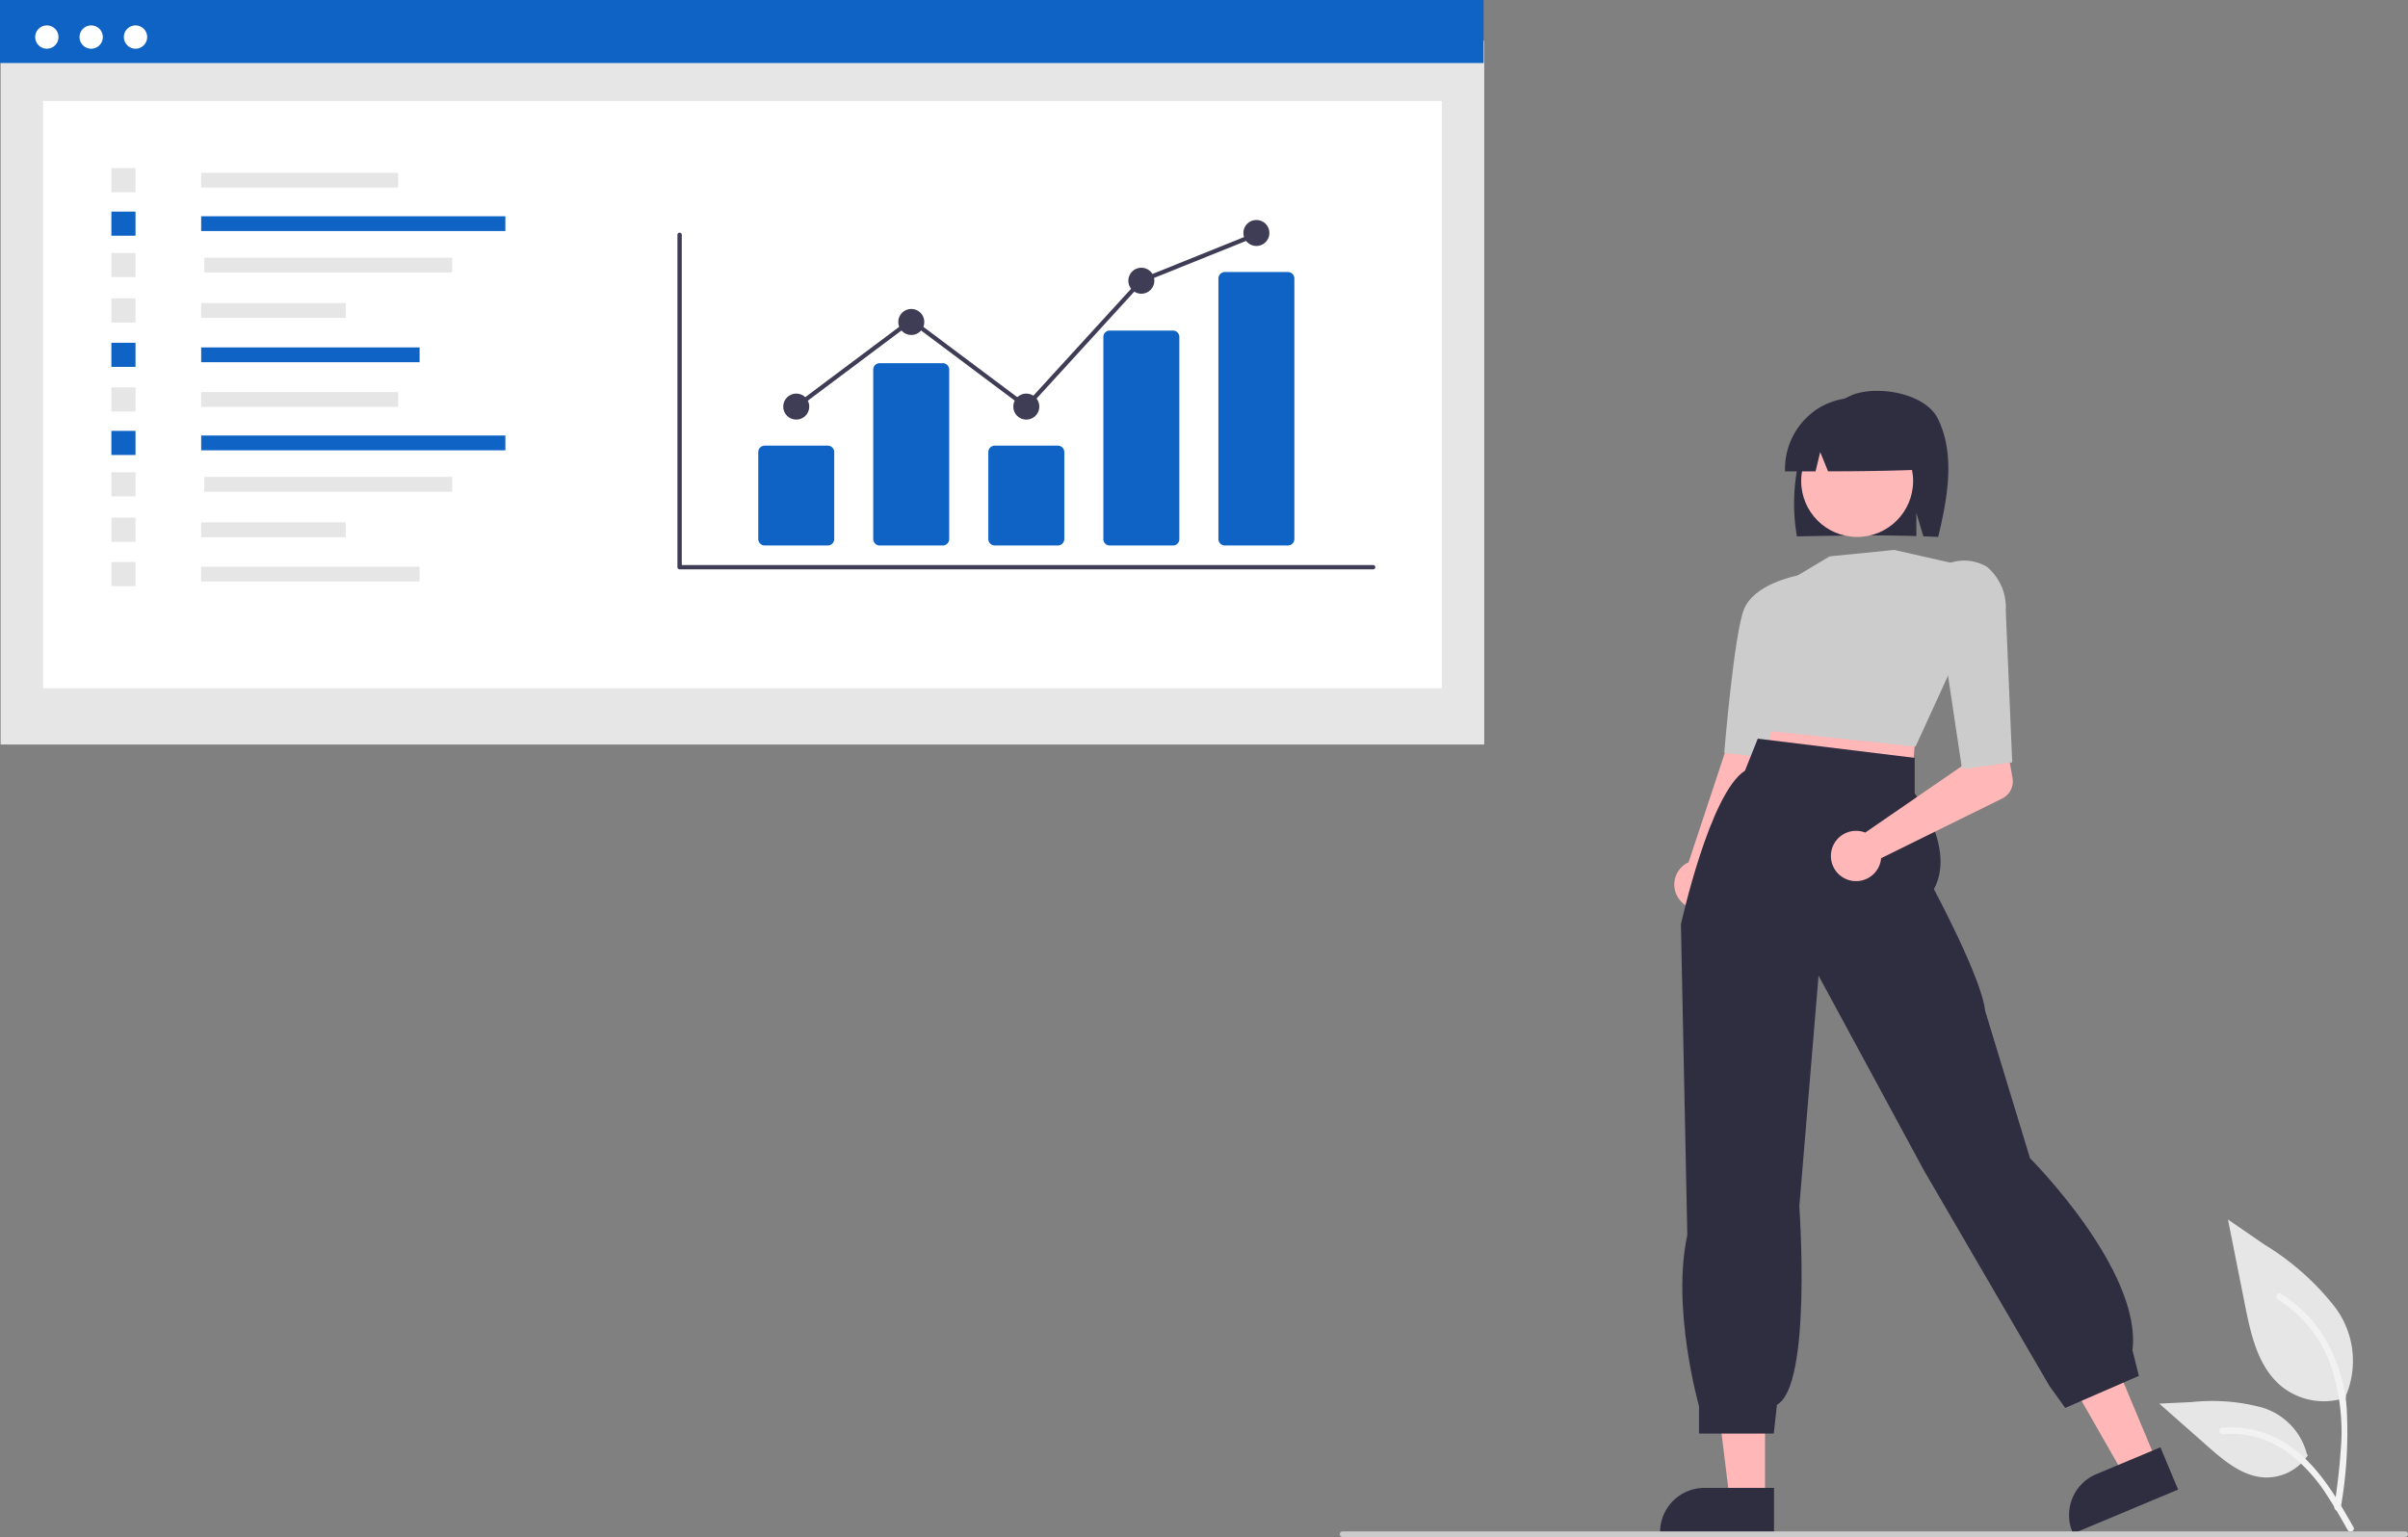 <svg id="undraw_presentation_qn18" xmlns="http://www.w3.org/2000/svg" width="172.305" height="110" viewBox="0 0 172.305 110">
  <rect x="0" y="0" width="172.305" height="110" fill="#808080" stroke="none"/>
  <path id="Path_438" data-name="Path 438" d="M975.595,624.46a4.832,4.832,0,0,1-4.667-.822c-1.635-1.372-2.147-3.631-2.564-5.724l-1.233-6.19,2.582,1.778a18.808,18.808,0,0,1,5.041,4.45,6.387,6.387,0,0,1,.814,6.384" transform="translate(-807.709 -524.448)" fill="#e6e6e6"/>
  <path id="Path_439" data-name="Path 439" d="M989.088,653.559a31.054,31.054,0,0,0,.431-7.159,11.261,11.261,0,0,0-2.171-5.9,9.819,9.819,0,0,0-2.52-2.283c-.252-.159-.484.24-.233.4a9.335,9.335,0,0,1,3.693,4.456,14.965,14.965,0,0,1,.795,6.446c-.084,1.314-.262,2.619-.44,3.922a.239.239,0,0,0,.161.284.232.232,0,0,0,.284-.161Z" transform="translate(-821.602 -545.621)" fill="#f2f2f2"/>
  <path id="Path_442" data-name="Path 442" d="M953.157,680.769a3.557,3.557,0,0,1-3.1,1.6c-1.569-.074-2.877-1.169-4.055-2.209l-3.483-3.075,2.305-.11a13.831,13.831,0,0,1,4.937.358,4.7,4.7,0,0,1,3.324,3.376" transform="translate(-788.009 -576.631)" fill="#e6e6e6"/>
  <path id="Path_443" data-name="Path 443" d="M973.655,693.418c-1.565-2.768-3.379-5.845-6.622-6.828a7.387,7.387,0,0,0-2.785-.288c-.3.026-.222.481.073.456a6.865,6.865,0,0,1,4.445,1.176,11.552,11.552,0,0,1,3.055,3.3c.506.77.959,1.573,1.412,2.375C973.38,693.862,973.8,693.677,973.655,693.418Z" transform="translate(-805.25 -584.119)" fill="#f2f2f2"/>
  <rect id="Rectangle_62" data-name="Rectangle 62" width="106.159" height="50.374" transform="translate(0.045 2.91)" fill="#e6e6e6"/>
  <rect id="Rectangle_75" data-name="Rectangle 75" width="100.087" height="42.029" transform="translate(3.081 7.23)" fill="#fff"/>
  <rect id="Rectangle_80" data-name="Rectangle 80" width="106.159" height="4.51" fill="#0e63c4"/>
  <circle id="Ellipse_90" data-name="Ellipse 90" cx="0.836" cy="0.836" r="0.836" transform="translate(2.516 1.816)" fill="#fff"/>
  <circle id="Ellipse_91" data-name="Ellipse 91" cx="0.836" cy="0.836" r="0.836" transform="translate(5.688 1.816)" fill="#fff"/>
  <circle id="Ellipse_92" data-name="Ellipse 92" cx="0.836" cy="0.836" r="0.836" transform="translate(8.861 1.816)" fill="#fff"/>
  <path id="Path_275149" data-name="Path 275149" d="M460.988,281.939H411.362a.155.155,0,0,1-.155-.155V258a.155.155,0,0,1,.311,0v23.63h49.471a.155.155,0,1,1,0,.311Z" transform="translate(-362.733 -241.193)" fill="#3f3d56"/>
  <path id="Path_275150" data-name="Path 275150" d="M445.161,341.368h-4.514a.462.462,0,0,1-.461-.461v-6.222a.462.462,0,0,1,.461-.461h4.514a.462.462,0,0,1,.461.461v6.222A.461.461,0,0,1,445.161,341.368Z" transform="translate(-385.928 -302.33)" fill="#0e63c4"/>
  <path id="Path_275151" data-name="Path 275151" d="M486.4,317.7h-4.514a.462.462,0,0,1-.461-.461V305.114a.462.462,0,0,1,.461-.461H486.4a.462.462,0,0,1,.461.461v12.124A.462.462,0,0,1,486.4,317.7Z" transform="translate(-418.941 -278.661)" fill="#0e63c4"/>
  <path id="Path_275152" data-name="Path 275152" d="M527.649,341.368h-4.514a.462.462,0,0,1-.461-.461v-6.222a.462.462,0,0,1,.461-.461h4.514a.462.462,0,0,1,.461.461v6.222A.462.462,0,0,1,527.649,341.368Z" transform="translate(-451.954 -302.33)" fill="#0e63c4"/>
  <path id="Path_275153" data-name="Path 275153" d="M568.893,308.356h-4.514a.451.451,0,0,1-.461-.44v-14.5a.451.451,0,0,1,.461-.44h4.514a.451.451,0,0,1,.461.44v14.5A.451.451,0,0,1,568.893,308.356Z" transform="translate(-484.967 -269.317)" fill="#0e63c4"/>
  <path id="Path_275154" data-name="Path 275154" d="M610.137,291.538h-4.514a.462.462,0,0,1-.461-.461V272.43a.462.462,0,0,1,.461-.461h4.514a.461.461,0,0,1,.461.461v18.647A.461.461,0,0,1,610.137,291.538Z" transform="translate(-517.979 -252.5)" fill="#0e63c4"/>
  <circle id="Ellipse_187" data-name="Ellipse 187" cx="0.932" cy="0.932" r="0.932" transform="translate(56.044 28.167)" fill="#3f3d56"/>
  <circle id="Ellipse_188" data-name="Ellipse 188" cx="0.932" cy="0.932" r="0.932" transform="translate(64.275 22.11)" fill="#3f3d56"/>
  <circle id="Ellipse_189" data-name="Ellipse 189" cx="0.932" cy="0.932" r="0.932" transform="translate(72.506 28.167)" fill="#3f3d56"/>
  <circle id="Ellipse_190" data-name="Ellipse 190" cx="0.932" cy="0.932" r="0.932" transform="translate(80.737 19.159)" fill="#3f3d56"/>
  <circle id="Ellipse_191" data-name="Ellipse 191" cx="0.932" cy="0.932" r="0.932" transform="translate(88.969 15.742)" fill="#3f3d56"/>
  <path id="Path_275155" data-name="Path 275155" d="M301.592,96.005l-8.251-6.18-8.138,6.1-.186-.249,8.324-6.235,8.211,6.151,8.16-8.93.033-.013,8.231-3.317.116.288-8.2,3.3Z" transform="translate(-228.135 -66.698)" fill="#3f3d56"/>
  <rect id="Rectangle_16473" data-name="Rectangle 16473" width="14.096" height="1.059" transform="translate(14.395 12.367)" fill="#e6e6e6"/>
  <rect id="Rectangle_16474" data-name="Rectangle 16474" width="21.767" height="1.059" transform="translate(14.395 15.477)" fill="#0e63c4"/>
  <rect id="Rectangle_16475" data-name="Rectangle 16475" width="17.74" height="1.059" transform="translate(14.621 18.44)" fill="#e6e6e6"/>
  <rect id="Rectangle_16476" data-name="Rectangle 16476" width="10.356" height="1.059" transform="translate(14.395 21.69)" fill="#e6e6e6"/>
  <rect id="Rectangle_16477" data-name="Rectangle 16477" width="15.63" height="1.059" transform="translate(14.395 24.864)" fill="#0e63c4"/>
  <rect id="Rectangle_16478" data-name="Rectangle 16478" width="1.726" height="1.726" transform="translate(7.97 12.034)" fill="#e6e6e6"/>
  <rect id="Rectangle_16479" data-name="Rectangle 16479" width="1.726" height="1.726" transform="translate(7.97 15.144)" fill="#0e63c4"/>
  <rect id="Rectangle_16480" data-name="Rectangle 16480" width="1.726" height="1.726" transform="translate(7.97 18.106)" fill="#e6e6e6"/>
  <rect id="Rectangle_16481" data-name="Rectangle 16481" width="1.726" height="1.726" transform="translate(7.97 21.356)" fill="#e6e6e6"/>
  <rect id="Rectangle_16482" data-name="Rectangle 16482" width="1.726" height="1.726" transform="translate(7.97 24.531)" fill="#0e63c4"/>
  <rect id="Rectangle_16483" data-name="Rectangle 16483" width="14.096" height="1.059" transform="translate(14.395 28.059)" fill="#e6e6e6"/>
  <rect id="Rectangle_16484" data-name="Rectangle 16484" width="21.767" height="1.059" transform="translate(14.395 31.169)" fill="#0e63c4"/>
  <rect id="Rectangle_16485" data-name="Rectangle 16485" width="17.74" height="1.059" transform="translate(14.621 34.131)" fill="#e6e6e6"/>
  <rect id="Rectangle_16486" data-name="Rectangle 16486" width="10.356" height="1.059" transform="translate(14.395 37.382)" fill="#e6e6e6"/>
  <rect id="Rectangle_16487" data-name="Rectangle 16487" width="15.63" height="1.059" transform="translate(14.395 40.556)" fill="#e6e6e6"/>
  <rect id="Rectangle_16488" data-name="Rectangle 16488" width="1.726" height="1.726" transform="translate(7.97 27.726)" fill="#e6e6e6"/>
  <rect id="Rectangle_16489" data-name="Rectangle 16489" width="1.726" height="1.726" transform="translate(7.97 30.836)" fill="#0e63c4"/>
  <rect id="Rectangle_16490" data-name="Rectangle 16490" width="1.726" height="1.726" transform="translate(7.97 33.798)" fill="#e6e6e6"/>
  <rect id="Rectangle_16491" data-name="Rectangle 16491" width="1.726" height="1.726" transform="translate(7.97 37.048)" fill="#e6e6e6"/>
  <rect id="Rectangle_16492" data-name="Rectangle 16492" width="1.726" height="1.726" transform="translate(7.97 40.223)" fill="#e6e6e6"/>
  <path id="Path_275156" data-name="Path 275156" d="M812.067,319.1a6.45,6.45,0,0,1,3.811-4.267c1.867-.64,5.125-.042,6.006,1.734,1.269,2.559.7,5.693.026,8.472-.351-.019-.705-.033-1.06-.046l-.5-1.675v1.658c-2.772-.086-5.658-.032-8.546.023A13.751,13.751,0,0,1,812.067,319.1Z" transform="translate(-683.225 -286.611)" fill="#2f2e41"/>
  <path id="Path_275157" data-name="Path 275157" d="M744.3,488.014l-2.332.977-4.879-8.53,3.442-1.443Z" transform="translate(-589.981 -383.419)" fill="#ffb7b7"/>
  <path id="Path_275158" data-name="Path 275158" d="M917.956,696.462l-7.52,3.151-.04-.1a3.174,3.174,0,0,1,1.7-4.153h0l4.593-1.925Z" transform="translate(-762.099 -589.856)" fill="#2f2e41"/>
  <path id="Path_275159" data-name="Path 275159" d="M768.93,425.572a1.749,1.749,0,0,1,.71-2.587l5.012-15.125,3.357,1.79-5.982,14.3a1.759,1.759,0,0,1-3.1,1.617Z" transform="translate(-648.814 -361.27)" fill="#ffb7b7"/>
  <path id="Path_275160" data-name="Path 275160" d="M617.859,498.56h-2.529l-1.2-9.753h3.732Z" transform="translate(-491.564 -391.254)" fill="#ffb7b7"/>
  <path id="Path_275161" data-name="Path 275161" d="M771.677,711.23h-8.153v-.1a3.173,3.173,0,0,1,3.173-3.173h4.98Z" transform="translate(-644.736 -601.472)" fill="#2f2e41"/>
  <path id="Path_275162" data-name="Path 275162" d="M641.343,255.125l.573,1.49-.115,1.49-11-1.375.344-1.26,1.26-1.49Z" transform="translate(-504.909 -203.291)" fill="#ffb7b7"/>
  <circle id="Ellipse_192" data-name="Ellipse 192" cx="4.005" cy="4.005" r="4.005" transform="translate(128.884 30.419)" fill="#ffb8b8"/>
  <path id="Path_275163" data-name="Path 275163" d="M804.387,385.692l-10.908-1.16-.473-1.546a6.31,6.31,0,0,1-1.224-4.125,3.417,3.417,0,0,1,1.476-2.288l2.652-3.105,2.333-1.389,4.6-.46.016,0,4.129.934-.05,7.569Z" transform="translate(-667.319 -332.262)" fill="#ccc"/>
  <path id="Path_275164" data-name="Path 275164" d="M789.582,393.832l-3.056-.363.008-.1c.028-.337.7-8.285,1.381-10.11.7-1.865,3.728-2.446,3.857-2.469l.037-.007.673.4-1.857,5.8Z" transform="translate(-663.147 -339.6)" fill="#ccc"/>
  <path id="Path_275165" data-name="Path 275165" d="M787.717,440.677v2.545s2.979,3.872,1.375,6.851c0,0,3.438,6.417,3.667,8.709l3.208,10.542s8.021,8.021,7.333,13.75l.458,1.833-5.271,2.292-1.146-1.6L788.4,470.241l-7.563-13.98-1.375,16.5s.917,12.834-1.6,14.209l-.229,2.063h-5.349v-1.961s-1.984-6.977-.838-12.248l-.458-22.23s2.063-9.4,4.583-11l.917-2.292Z" transform="translate(-650.71 -386.437)" fill="#2f2e41"/>
  <path id="Path_275166" data-name="Path 275166" d="M826.988,442.755a1.807,1.807,0,0,1,.271.084l6.991-4.812-.16-2.056,3.071-.647.637,3.612a1.369,1.369,0,0,1-.743,1.466l-8.66,4.271a1.8,1.8,0,1,1-1.407-1.917Z" transform="translate(-693.791 -383.253)" fill="#ffb7b7"/>
  <path id="Path_275167" data-name="Path 275167" d="M861.393,390.336l-1.423-9.493-1.168-4.9,1.745-.365a3.2,3.2,0,0,1,2.616.275,3.783,3.783,0,0,1,1.36,3.14l.462,10.863Z" transform="translate(-721 -335.297)" fill="#ccc"/>
  <path id="Path_275168" data-name="Path 275168" d="M810.727,317.819a5.03,5.03,0,0,1,7.648,4.39c-2.239.1-4.59.13-6.975.134l-.564-1.379-.332,1.38-2.184,0A5.136,5.136,0,0,1,810.727,317.819Z" transform="translate(-680.591 -288.611)" fill="#2f2e41"/>
  <path id="Path_275169" data-name="Path 275169" d="M724.918,723.985H648.88a.2.2,0,0,1,0-.4h76.038a.2.2,0,0,1,0,.4Z" transform="translate(-552.812 -613.985)" fill="#cbcbcb"/>
</svg>
